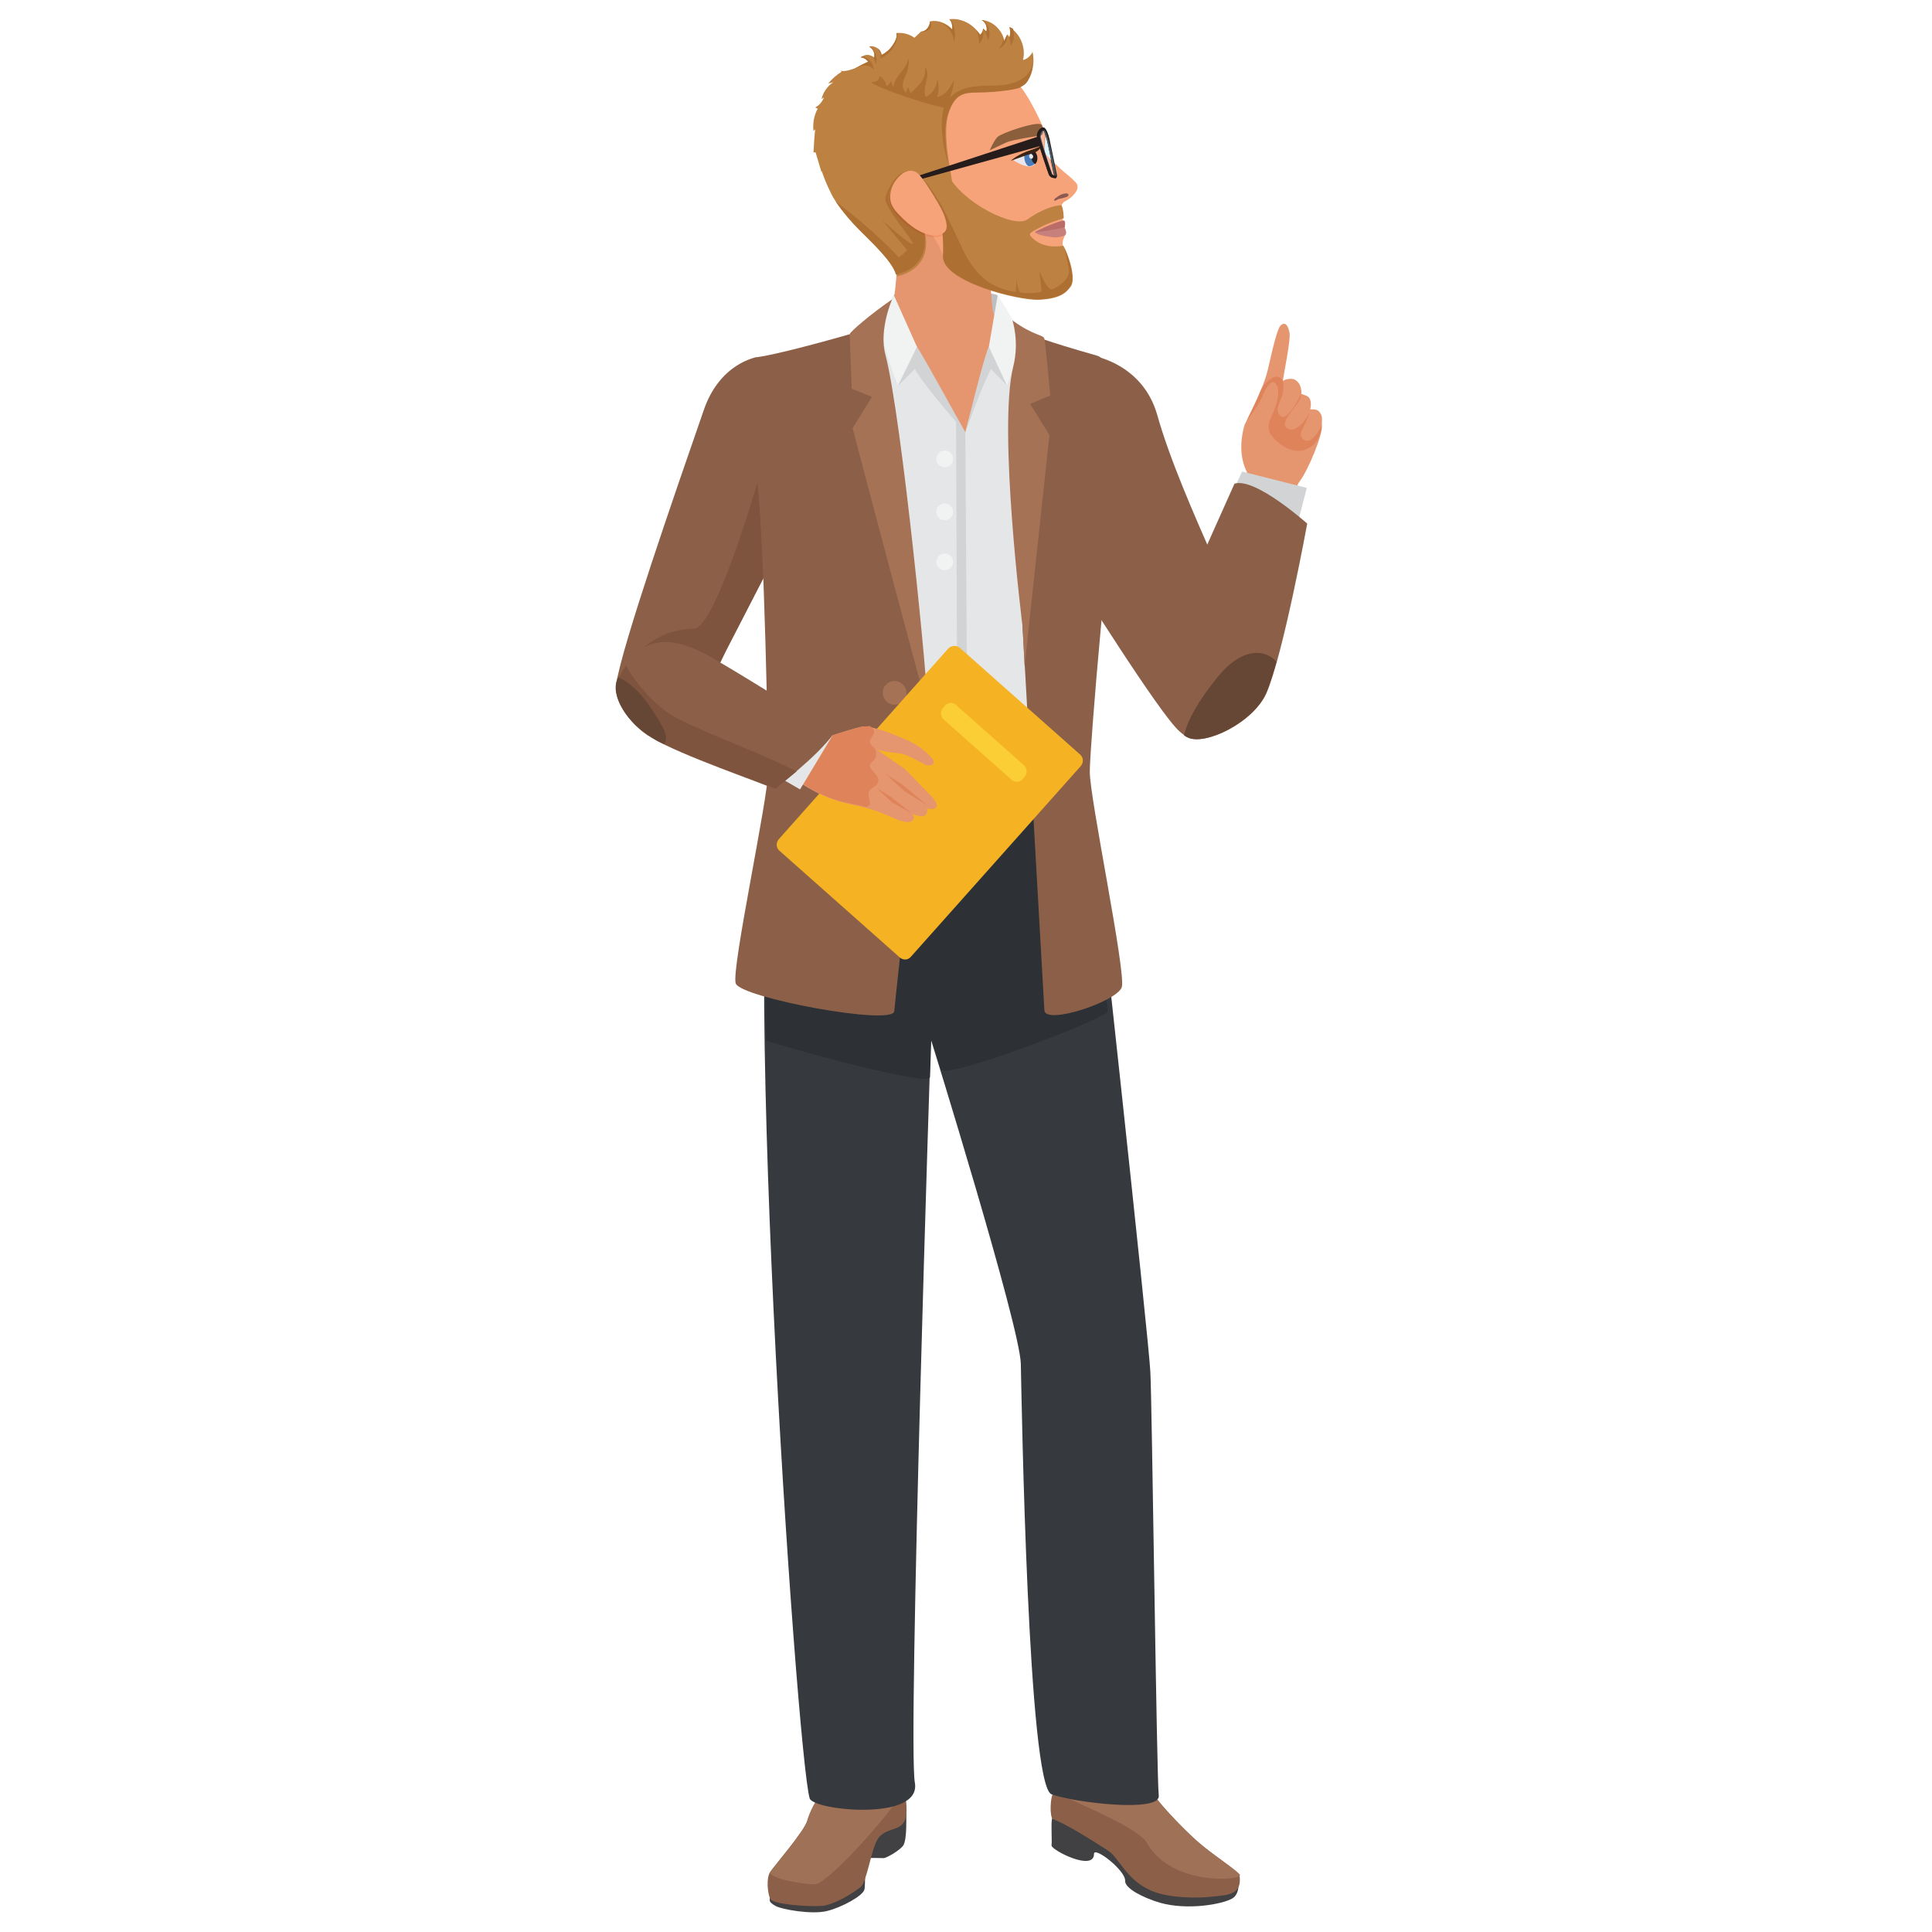 <svg xmlns="http://www.w3.org/2000/svg" xmlns:xlink="http://www.w3.org/1999/xlink" width="500" viewBox="0 0 375 375" height="500" preserveAspectRatio="xMidYMid meet"><defs><clipPath id="e2242c1ea3"><path d="M 149 348 L 176 348 L 176 371.664 L 149 371.664 Z M 149 348 " clip-rule="nonzero"></path></clipPath><clipPath id="2c1455b965"><path d="M 240 62 L 256.988 62 L 256.988 105 L 240 105 Z M 240 62 " clip-rule="nonzero"></path></clipPath><clipPath id="5a03e22fff"><path d="M 242 73 L 256.988 73 L 256.988 88 L 242 88 Z M 242 73 " clip-rule="nonzero"></path></clipPath><clipPath id="88f3275e85"><path d="M 158 3.414 L 201 3.414 L 201 54 L 158 54 Z M 158 3.414 " clip-rule="nonzero"></path></clipPath><clipPath id="a240e3c791"><path d="M 190 3.414 L 193 3.414 L 193 8 L 190 8 Z M 190 3.414 " clip-rule="nonzero"></path></clipPath><clipPath id="70af410193"><path d="M 182 3.414 L 186 3.414 L 186 9 L 182 9 Z M 182 3.414 " clip-rule="nonzero"></path></clipPath></defs><rect x="-37.5" width="450" fill="#ffffff" y="-37.5" height="450" fill-opacity="1"></rect><rect x="-37.5" width="450" fill="#ffffff" y="-37.5" height="450" fill-opacity="1"></rect><path fill="#8c6048" d="M 212.672 69.191 C 209.242 78.48 211.121 98.043 208.102 111.41 C 208.102 111.41 225.406 139.121 228.914 141.895 C 232.508 144.828 244.75 138.797 244.016 130.809 C 243.281 122.902 229.488 97.879 224.59 80.438 C 221.812 70.82 212.672 69.191 212.672 69.191 Z M 212.672 69.191 " fill-opacity="1" fill-rule="nonzero"></path><g clip-path="url(#e2242c1ea3)"><path fill="#414042" d="M 175.941 351.938 C 175.859 352.672 176.102 356.746 175.367 358.133 C 174.797 359.109 172.023 360.66 171.531 360.66 C 171.043 360.66 168.758 360.578 168.266 360.66 C 167.777 360.742 168.023 365.957 167.777 366.773 C 167.449 367.996 163.449 370.195 160.512 370.93 C 157.492 371.664 151.695 370.605 150.555 369.953 C 148.922 369.055 149.328 368.809 149.902 366.855 C 150.473 364.898 151.859 357.887 158.961 353.812 C 166.062 349.738 169.492 348.922 171.367 348.922 C 173.328 348.922 175.941 351.938 175.941 351.938 " fill-opacity="1" fill-rule="nonzero"></path></g><path fill="#8c6048" d="M 175.367 347.047 C 175.859 348.84 176.43 352.266 175.367 353.812 C 174.309 355.363 171.777 354.871 170.391 356.91 C 169.082 358.949 168.266 365.305 167.043 366.285 C 165.816 367.262 161.816 369.871 159.289 369.953 C 156.758 370.113 149.98 369.625 149.492 368.566 C 149.004 367.508 148.676 364.57 149.492 363.348 C 150.309 362.125 156.105 355.441 156.676 353.406 C 157.246 351.367 158.555 349.332 158.555 349.332 C 158.555 349.332 166.715 344.441 168.348 344.684 C 169.898 344.93 175.367 347.047 175.367 347.047 " fill-opacity="1" fill-rule="nonzero"></path><path fill="#9f7258" d="M 158.227 349.902 C 157.82 350.633 157.082 352.02 156.758 353.324 C 156.188 355.363 150.391 362.047 149.574 363.27 C 148.758 364.41 155.207 365.715 157.98 365.715 C 158.062 365.715 158.227 365.715 158.309 365.715 C 160.188 365.633 169.164 356.176 173.246 350.633 C 171.531 351.043 169.574 351.203 167.531 351.203 C 163.777 351.367 160.023 350.715 158.227 349.902 " fill-opacity="1" fill-rule="nonzero"></path><path fill="#414042" d="M 240.016 365.223 C 240.59 365.223 240.59 367.668 239.199 368.484 C 237.242 369.625 230.465 370.848 225.078 369.301 C 221.812 368.32 218.305 366.527 218.387 365.062 C 218.469 363.023 212.344 358.297 212.344 359.844 C 212.344 363.348 204.102 359.109 204.102 358.215 C 204.184 357.238 204.102 356.992 204.102 354.223 C 204.102 351.531 205.082 351.695 207.855 352.918 C 210.633 354.059 220.672 361.801 223.855 362.859 C 226.957 363.84 240.016 365.223 240.016 365.223 " fill-opacity="1" fill-rule="nonzero"></path><path fill="#8c6048" d="M 223.773 348.027 C 224.996 350.145 229.57 354.953 232.344 357.398 C 235.121 359.844 240.508 363.27 240.59 364 C 241.16 367.832 238.305 367.832 235.039 368.16 C 233.16 368.402 227.203 368.566 223.527 367.016 C 218.551 364.898 217.242 360.578 215.039 359.191 C 206.875 353.895 204.918 353.324 204.348 353.078 C 203.773 352.836 203.691 348.68 204.672 347.617 C 205.652 346.559 210.711 345.5 213.324 346.152 C 216.102 346.887 223.773 348.027 223.773 348.027 " fill-opacity="1" fill-rule="nonzero"></path><path fill="#9f7258" d="M 207.531 349.168 C 212.184 351.285 221.16 355.117 222.629 357.727 C 225.812 363.27 232.672 364.652 236.996 364.652 C 239.199 364.652 240.672 364.328 240.672 364 C 240.672 364 240.672 363.922 240.672 363.922 C 240.344 363.188 235.121 359.844 232.426 357.398 C 230.141 355.363 226.547 351.695 224.672 349.332 C 223.938 350.062 221.734 350.391 219.121 350.391 C 215.445 350.391 210.875 349.82 207.531 349.168 " fill-opacity="1" fill-rule="nonzero"></path><path fill="#8c6048" d="M 146.801 69.352 C 149.492 78.32 148.758 94.051 150.879 106.926 C 150.879 106.926 140.922 126 139.043 129.996 C 137.168 133.906 118.473 140.184 119.617 132.684 C 120.762 125.266 130.965 95.844 136.594 79.621 C 139.699 70.492 146.801 69.352 146.801 69.352 " fill-opacity="1" fill-rule="nonzero"></path><path fill="#e8dfda" d="M 119.699 132.602 C 119.699 132.602 119.617 132.602 119.699 132.602 C 119.617 132.602 119.699 132.602 119.699 132.602 M 119.781 131.789 C 119.699 132.031 119.699 132.277 119.617 132.52 C 119.699 132.277 119.781 132.031 119.781 131.789 M 148.188 112.145 C 145.984 116.383 142.879 122.414 140.84 126.406 C 142.879 122.414 145.984 116.465 148.188 112.145 " fill-opacity="1" fill-rule="nonzero"></path><path fill="#7f543e" d="M 120.434 130.973 C 120.188 131.215 120.023 131.543 119.781 131.867 C 119.699 132.113 119.699 132.359 119.617 132.602 C 119.617 132.602 119.617 132.684 119.617 132.684 C 119.699 132.438 119.781 132.113 119.863 131.867 C 119.945 131.707 120.023 131.543 120.105 131.379 C 120.27 131.215 120.352 131.055 120.434 130.973 M 147.043 93.559 C 144.84 101.059 138.309 121.844 134.719 122.008 C 130.391 122.168 127.371 123.555 124.84 125.836 C 126.066 125.105 127.535 124.695 129.086 124.695 C 131.699 124.695 134.801 125.754 138.719 128.039 C 139.043 128.199 139.371 128.445 139.777 128.691 C 140.105 128.039 140.434 127.305 140.84 126.488 C 142.879 122.496 145.984 116.547 148.188 112.227 C 147.859 104.562 147.535 97.637 147.125 93.969 C 147.043 93.805 147.043 93.641 147.043 93.559 " fill-opacity="1" fill-rule="nonzero"></path><path fill="#bcbec0" d="M 173.492 57.289 C 174.797 55.254 192.672 56.555 193.57 57.289 C 194.551 58.023 194.551 64.543 194.551 64.543 L 194.551 74.242 L 172.184 72.207 L 172.102 63.973 C 172.184 63.973 172.266 59.246 173.492 57.289 " fill-opacity="1" fill-rule="nonzero"></path><path fill="#e6966e" d="M 148.352 72.207 C 157.574 68.781 167.043 64.953 169.816 63.73 C 172.102 62.75 173 61.121 173.41 58.594 C 174.551 51.828 174.145 43.027 174.551 41.559 L 191.938 39.684 C 191.938 39.684 191.938 54.926 192.672 60.062 C 193 62.668 195.938 64.055 197.734 64.625 C 203.773 66.5 205 68.863 211.121 74.652 C 216.184 79.461 209.977 117.523 207.039 132.602 C 205.734 139.367 206.875 154.934 206.875 154.934 C 189.246 160.07 166.797 158.523 159.289 151.676 C 159.289 151.676 159.613 137.738 159.207 131.379 C 158.309 116.547 149.168 87.121 148.352 72.207 " fill-opacity="1" fill-rule="nonzero"></path><path fill="#e5e6e7" d="M 171.531 63.078 C 174.633 66.254 187.367 83.941 187.367 83.941 C 187.367 83.941 191.855 66.824 196.918 64.379 C 196.918 64.379 209.324 68.457 212.918 70.574 C 216.508 72.695 213.078 107.09 213.078 107.09 L 210.551 157.871 C 210.551 157.871 207.039 161.863 190.305 162.516 C 171.207 163.168 153.004 159.664 153.004 159.664 L 152.27 104.645 C 152.27 104.645 148.512 69.68 153.086 68.539 C 158.227 67.234 171.531 63.078 171.531 63.078 " fill-opacity="1" fill-rule="nonzero"></path><g clip-path="url(#2c1455b965)"><path fill="#e6966e" d="M 250.141 104.402 C 250.301 99.672 251.035 94.945 252.344 93.316 C 253.812 91.441 256.832 84.27 256.586 82.477 C 256.504 81.578 256.914 80.766 255.934 79.785 C 255.527 79.379 254.301 79.461 254.301 79.461 C 254.301 79.461 254.711 78.156 254.137 77.258 C 253.895 76.852 253.242 76.688 252.586 76.445 C 252.586 76.445 252.832 74.488 251.281 73.672 C 250.793 73.43 249.648 73.508 248.996 73.918 C 249.16 72.695 250.547 65.93 250.301 64.625 C 250.059 63.238 249.484 62.344 248.586 63.156 C 247.691 63.973 246.301 71.062 245.977 72.207 C 245.648 73.43 245.16 74.73 244.668 75.875 C 243.852 77.992 241.73 82.066 241.566 82.477 C 240.426 86.469 240.996 89.566 241.977 91.523 C 242.711 92.91 240.344 100.406 240.344 100.406 C 240.344 100.406 250.059 106.52 250.141 104.402 " fill-opacity="1" fill-rule="nonzero"></path></g><g clip-path="url(#5a03e22fff)"><path fill="#df835b" d="M 247.852 73.102 C 246.547 73.102 244.996 75.059 244.668 75.875 C 243.852 77.992 242.629 80.273 242.059 81.496 C 242.141 81.496 244.262 78.727 244.996 77.016 C 245.566 75.465 246.465 74.16 247.117 74.16 C 247.199 74.16 247.281 74.16 247.281 74.242 C 248.344 74.73 248.586 77.016 246.711 81.008 C 246.219 82.066 245.977 83.371 246.711 84.43 C 247.281 85.164 247.934 85.898 249.402 86.797 C 250.301 87.285 251.199 87.527 251.934 87.527 C 254.629 87.527 256.504 85.082 256.504 82.637 C 256.504 82.637 255.117 85.574 253.73 85.574 C 253.32 85.574 252.914 85.328 252.586 84.758 C 252.016 83.941 253.566 82.477 254.301 79.621 C 253.895 81.09 252.098 83.371 250.629 83.371 C 250.301 83.371 250.059 83.289 249.73 83.047 C 248.098 81.742 252.832 78.156 252.508 76.523 C 252.508 76.523 250.465 80.926 248.996 80.926 C 248.75 80.926 248.508 80.766 248.262 80.438 C 247.445 79.215 248.75 77.586 248.996 76.363 C 249.242 75.141 248.996 74 248.996 74 C 248.75 73.348 248.344 73.102 247.852 73.102 " fill-opacity="1" fill-rule="nonzero"></path></g><path fill="#d1d3d4" d="M 239.609 94.781 L 241.078 91.523 L 253.648 94.703 L 252.18 100.406 Z M 239.609 94.781 " fill-opacity="1" fill-rule="nonzero"></path><path fill="#8c6048" d="M 228.426 118.992 C 232.344 110.105 239.609 93.887 239.609 93.887 C 243.609 92.582 253.73 101.629 253.73 101.629 C 253.73 101.629 249.078 127.059 245.812 134.559 C 243.281 140.266 233.895 144.828 230.547 143.117 C 226.223 140.918 222.793 131.789 228.426 118.992 Z M 228.426 118.992 " fill-opacity="1" fill-rule="nonzero"></path><path fill="#664634" d="M 245.73 134.559 C 246.383 133.09 247.035 130.891 247.773 128.445 C 245.406 125.836 240.996 125.754 236.426 131.297 C 232.508 136.105 230.465 139.938 229.812 142.711 C 230.059 142.871 230.223 143.035 230.465 143.117 C 233.73 144.828 243.199 140.266 245.73 134.559 Z M 245.73 134.559 " fill-opacity="1" fill-rule="nonzero"></path><path fill="#d1d3d4" d="M 177.98 67.316 C 178.633 68.047 187.367 83.941 187.367 83.941 C 187.367 83.941 179.531 75.141 177.57 71.637 L 174.391 74.812 L 173.492 58.512 C 173.41 58.512 177.328 66.582 177.98 67.316 Z M 177.98 67.316 " fill-opacity="1" fill-rule="nonzero"></path><path fill="#f1f2f2" d="M 177.98 67.316 L 174.309 74.812 C 174.309 74.812 170.715 66.418 171.207 62.996 C 171.367 61.855 173.492 57.289 173.492 57.289 Z M 177.98 67.316 " fill-opacity="1" fill-rule="nonzero"></path><path fill="#d1d3d4" d="M 191.938 67.316 C 191.285 68.047 187.367 83.941 187.367 83.941 C 187.367 83.941 190.469 75.141 192.348 71.637 L 195.449 74.812 L 193.652 57.289 C 193.652 57.289 192.59 66.582 191.938 67.316 " fill-opacity="1" fill-rule="nonzero"></path><path fill="#f1f2f2" d="M 191.938 67.316 L 195.449 74.812 C 195.449 74.812 198.223 67.887 197.734 64.543 C 197.57 63.402 193.652 57.289 193.652 57.289 L 191.938 67.316 " fill-opacity="1" fill-rule="nonzero"></path><path fill="#d1d3d4" d="M 187.367 83.941 L 187.777 146.621 L 185.816 144.422 L 185.57 80.766 L 187.367 83.941 " fill-opacity="1" fill-rule="nonzero"></path><path fill="#f1f2f2" d="M 183.367 87.449 C 182.469 87.449 181.734 88.18 181.734 89.078 C 181.734 89.973 182.469 90.707 183.367 90.707 C 184.266 90.707 185 89.973 185 89.078 C 185 88.18 184.266 87.449 183.367 87.449 Z M 183.367 87.449 " fill-opacity="1" fill-rule="nonzero"></path><path fill="#f1f2f2" d="M 183.367 97.719 C 182.469 97.719 181.734 98.449 181.734 99.348 C 181.734 100.242 182.469 100.977 183.367 100.977 C 184.266 100.977 185 100.242 185 99.348 C 185 98.449 184.266 97.719 183.367 97.719 Z M 183.367 97.719 " fill-opacity="1" fill-rule="nonzero"></path><path fill="#f1f2f2" d="M 183.367 107.418 C 182.469 107.418 181.734 108.148 181.734 109.047 C 181.734 109.945 182.469 110.676 183.367 110.676 C 184.266 110.676 185 109.945 185 109.047 C 185 108.148 184.266 107.418 183.367 107.418 Z M 183.367 107.418 " fill-opacity="1" fill-rule="nonzero"></path><path fill="#36393d" d="M 223.285 266.355 C 223.039 260.242 212.102 160.395 212.102 160.395 L 151.207 148.66 C 142.961 170.91 154.637 341.016 157.164 349.086 C 157.898 351.367 178.961 353.648 177.57 345.988 C 176.184 338.328 180.676 201.719 180.676 201.719 C 180.676 201.719 197.98 257.391 198.141 264.727 C 198.305 272.387 199.531 346.641 204.102 348.27 C 208.672 349.902 225.324 351.855 224.914 348.516 C 224.508 345.172 223.609 272.469 223.285 266.355 " fill-opacity="1" fill-rule="nonzero"></path><path fill="#d7d7d8" d="M 180.754 201.719 C 180.754 201.801 180.676 204.492 180.512 209.055 C 180.594 204.738 180.754 201.801 180.754 201.719 M 210.875 160.234 L 211.609 160.395 L 210.875 160.234 " fill-opacity="1" fill-rule="nonzero"></path><path fill="#2d3034" d="M 201 158.602 L 176.836 185.746 C 176.512 186.07 176.102 186.316 175.613 186.316 C 175.285 186.316 174.879 186.152 174.633 185.906 C 174.062 191.531 173.574 195.527 173.574 196.258 C 173.574 196.832 172.348 197.074 170.469 197.074 C 165.41 197.074 155.125 195.281 148.676 193.488 C 148.676 196.504 148.676 199.355 148.676 201.965 C 153.82 203.676 174.797 209.383 179.531 209.383 C 180.102 209.383 180.43 209.301 180.512 209.137 C 180.676 204.574 180.754 201.883 180.754 201.801 C 180.754 201.801 181.652 204.328 182.633 207.59 C 182.715 207.754 182.961 207.832 183.367 207.832 C 188.02 207.832 213.242 198.215 215.039 196.34 C 214.469 191.531 213.895 187.293 213.488 184.113 C 213.078 181.996 212.102 162.84 211.691 160.395 L 210.957 160.234 L 201 158.602 " fill-opacity="1" fill-rule="nonzero"></path><path fill="#8c6048" d="M 198.469 121.516 C 198.469 121.516 202.551 193.242 202.715 196.098 C 202.875 199.031 216.836 194.387 217.734 191.613 C 218.629 188.844 211.449 154.691 211.527 149.719 C 211.527 144.828 215.445 98.531 217.078 93.559 C 218.629 88.672 217.652 70.414 212.918 69.027 C 202.305 66.012 200.59 65.113 200.59 65.113 L 196.672 74.652 Z M 198.469 121.516 " fill-opacity="1" fill-rule="nonzero"></path><path fill="#8c6048" d="M 180.02 137.41 C 180.02 137.41 173.816 193.324 173.574 196.258 C 173.41 199.195 143.695 193.652 142.801 190.879 C 141.902 188.109 149.168 154.691 149.086 149.719 C 149.086 144.828 148.352 105.055 147.043 93.969 C 146.473 88.832 141.902 70.004 146.801 69.352 C 151.695 68.699 164.922 64.871 164.922 64.871 L 172.184 80.766 L 180.02 137.41 " fill-opacity="1" fill-rule="nonzero"></path><path fill="#a67255" d="M 202.715 65.766 C 202.633 64.953 200.754 65.277 196.508 62.18 C 196.508 62.18 197.898 66.254 196.672 71.145 C 193.652 83.289 198.469 121.516 198.469 121.516 L 198.875 129.262 L 203.691 84.43 L 199.938 78.398 L 203.855 76.77 C 203.855 76.688 203.039 67.723 202.715 65.766 Z M 202.715 65.766 " fill-opacity="1" fill-rule="nonzero"></path><path fill="#a67255" d="M 164.922 64.871 C 164.922 64.461 169 60.957 173.164 58.105 C 173.164 58.105 170.551 63.973 171.859 68.863 C 175.043 80.926 180.348 135.129 180.02 137.328 C 179.938 137.98 165.492 83.129 165.492 83.129 L 169.246 77.016 L 165.328 75.465 C 165.328 75.547 165 66.824 164.922 64.871 Z M 164.922 64.871 " fill-opacity="1" fill-rule="nonzero"></path><path fill="#a67255" d="M 173.98 132.195 C 172.758 132.031 171.531 132.848 171.367 134.152 C 171.207 135.375 172.023 136.598 173.328 136.758 C 174.551 136.922 175.777 136.105 175.941 134.805 C 176.102 133.582 175.203 132.438 173.98 132.195 Z M 173.98 132.195 " fill-opacity="1" fill-rule="nonzero"></path><path fill="#a67255" d="M 172.102 144.34 C 170.879 144.176 169.656 144.992 169.492 146.297 C 169.328 147.52 170.145 148.742 171.449 148.902 C 172.676 149.066 173.898 148.25 174.062 146.949 C 174.227 145.727 173.41 144.582 172.102 144.34 " fill-opacity="1" fill-rule="nonzero"></path><path fill="#a67255" d="M 170.309 156.402 C 169.082 156.238 167.859 157.055 167.695 158.359 C 167.531 159.582 168.348 160.805 169.656 160.969 C 170.879 161.129 172.102 160.316 172.266 159.012 C 172.43 157.789 171.531 156.648 170.309 156.402 " fill-opacity="1" fill-rule="nonzero"></path><path fill="#f5b324" d="M 174.633 185.828 L 151.289 165.125 C 150.637 164.555 150.555 163.574 151.207 162.84 L 184.02 125.918 C 184.594 125.266 185.652 125.184 186.305 125.754 L 209.652 146.457 C 210.305 147.027 210.387 148.008 209.734 148.742 L 176.836 185.664 C 176.266 186.398 175.285 186.398 174.633 185.828 " fill-opacity="1" fill-rule="nonzero"></path><path fill="#face34" d="M 184.594 136.434 C 184.184 136.434 183.777 136.598 183.449 136.922 L 183.043 137.41 C 182.469 138.062 182.551 139.043 183.121 139.613 L 196.348 151.348 C 196.59 151.594 197 151.758 197.324 151.758 C 197.734 151.758 198.141 151.594 198.469 151.266 L 198.875 150.777 C 199.449 150.125 199.367 149.148 198.797 148.578 L 185.57 136.84 C 185.328 136.598 185 136.434 184.594 136.434 " fill-opacity="1" fill-rule="nonzero"></path><path fill="#e6966e" d="M 167.695 140.996 C 166.309 141.078 159.449 143.441 159.449 143.441 L 152.023 149.395 C 152.023 149.395 156.922 154.039 163.613 155.75 C 166.715 156.566 168.43 156.566 172.836 158.523 C 175.125 159.582 176.758 159.988 177.328 159.012 C 177.652 158.523 177 157.949 177 157.949 C 177 157.949 179.203 159.012 179.777 158.031 C 180.184 157.379 179.859 156.891 179.859 156.891 C 179.859 156.891 181.328 157.379 181.734 156.648 C 182.145 155.996 180.918 154.691 180.918 154.691 L 175.695 149.312 L 170.309 145.562 C 170.309 145.562 173.492 146.215 174.551 146.215 C 175.695 146.215 179.695 148.496 179.695 148.496 C 179.695 148.496 181.082 148.824 181.246 148.008 C 181.492 147.191 178.469 144.992 178.469 144.992 C 178.469 144.992 176.348 143.605 174.551 143.035 C 173.082 142.301 169.082 140.918 167.695 140.996 " fill-opacity="1" fill-rule="nonzero"></path><path fill="#ee9d1e" d="M 164.43 155.832 C 165.656 156.078 166.797 156.32 168.102 156.73 C 166.879 156.402 165.738 156.156 164.43 155.832 " fill-opacity="1" fill-rule="nonzero"></path><path fill="#df835b" d="M 167.941 140.996 C 167.613 140.996 167.289 141.078 166.879 141.16 C 165.574 141.488 163.371 142.141 161.656 142.711 L 155.941 152.164 C 156.348 152.488 156.84 152.734 157.328 153.062 C 159.125 154.039 161.246 155.098 163.695 155.668 C 163.695 155.668 163.695 155.668 163.777 155.668 C 164.023 155.75 164.266 155.75 164.512 155.832 C 165.816 156.156 166.961 156.32 168.266 156.648 C 168.594 156.484 168.84 156.32 168.84 156.078 C 169 155.508 168.348 154.445 168.676 153.633 C 169 152.816 170.227 152.734 170.473 151.758 C 170.797 150.289 168.348 149.312 168.918 148.332 C 169.328 147.68 170.062 147.52 170.062 146.215 C 170.062 144.91 168.918 144.91 168.84 144.012 C 168.758 143.117 170.715 142.059 168.84 140.918 C 168.348 140.996 168.102 140.996 167.941 140.996 " fill-opacity="1" fill-rule="nonzero"></path><path fill="#df835b" d="M 171.777 150.125 L 175.531 153.551 L 180.02 156.32 L 174.961 152.164 L 171.777 150.125 " fill-opacity="1" fill-rule="nonzero"></path><path fill="#df835b" d="M 170.062 152.898 L 173.164 155.75 L 177.082 157.949 L 172.836 154.609 L 170.062 152.898 " fill-opacity="1" fill-rule="nonzero"></path><path fill="#e5e6e7" d="M 161.656 142.629 L 155.289 153.223 L 149.086 149.637 L 157.328 141.16 L 161.656 142.629 " fill-opacity="1" fill-rule="nonzero"></path><path fill="#8c6048" d="M 161.98 142.219 C 161.98 142.219 145.738 132.031 138.719 127.957 C 128.676 122.008 123.535 124.453 119.945 131.949 C 118.395 135.129 121.984 140.59 126.473 143.199 C 132.352 146.703 147.777 151.918 150.555 153.223 C 150.555 152.734 158.145 147.438 161.98 142.219 " fill-opacity="1" fill-rule="nonzero"></path><path fill="#744a35" d="M 120.188 131.379 C 120.105 131.543 120.023 131.707 119.945 131.867 C 120.023 131.707 120.105 131.543 120.188 131.379 " fill-opacity="1" fill-rule="nonzero"></path><path fill="#7f543e" d="M 150.637 152.98 C 150.555 153.062 150.473 153.141 150.473 153.141 C 150.555 153.141 150.555 153.062 150.637 152.98 " fill-opacity="1" fill-rule="nonzero"></path><path fill="#7f543e" d="M 121.496 129.18 C 121.086 129.832 120.598 130.645 120.188 131.379 C 120.105 131.543 120.023 131.707 119.945 131.867 C 118.473 135.047 121.984 140.508 126.473 143.117 C 132.352 146.621 147.777 151.84 150.555 153.141 C 150.555 153.141 150.637 153.062 150.719 152.98 C 151.207 152.488 152.758 151.266 154.637 149.719 C 147.453 146.051 135.043 141.566 130.473 138.879 C 127.453 137.086 123.453 132.848 121.496 129.18 " fill-opacity="1" fill-rule="nonzero"></path><path fill="#664634" d="M 128.84 144.422 C 130.23 143.035 128.023 140.184 127.125 138.633 C 125.086 135.211 122.473 132.52 120.023 131.461 C 119.945 131.543 119.863 131.707 119.863 131.789 C 118.312 134.965 121.902 140.426 126.391 143.035 C 127.125 143.605 127.941 144.012 128.84 144.422 Z M 128.84 144.422 " fill-opacity="1" fill-rule="nonzero"></path><path fill="#f7a379" d="M 208.836 35.445 C 207.609 34.141 206.633 33.57 205.324 32.266 C 203.691 30.719 202.875 30.066 202.797 29.414 C 202.715 28.598 203.039 26.805 202.957 26.074 C 202.875 25.258 199.285 17.434 197.082 15.801 C 190.062 10.668 185.734 9.199 178.309 10.668 C 172.676 11.809 165.816 17.27 164.023 24.277 C 162.555 30.23 180.348 40.742 183.043 49.711 C 184.43 54.438 197.164 56.312 201 55.742 C 205.242 55.09 206.223 54.602 207.121 53.297 C 208.266 51.664 206.469 48.488 206.305 47.754 C 206.141 47.02 206.387 46.367 206.633 45.879 C 206.875 45.473 206.223 44.41 206.305 44.086 C 206.387 43.758 206.793 43.188 206.387 42.781 C 205.977 42.375 205.242 39.602 206.957 38.949 C 207.773 38.543 209.977 36.75 208.836 35.445 " fill-opacity="1" fill-rule="nonzero"></path><path fill="#ebe6ec" d="M 200.59 29.168 L 200.102 29.414 C 200.102 29.414 198.633 29.82 197.816 30.312 C 197.246 30.637 196.754 31.125 196.754 31.125 C 196.754 31.125 198.062 32.023 199.285 32.266 C 200.184 32.512 200.918 32.105 201.164 31.371 C 201.488 30.473 201.164 29.496 200.59 29.168 Z M 200.59 29.168 " fill-opacity="1" fill-rule="nonzero"></path><path fill="#487cb8" d="M 199.285 29.66 C 199.121 29.82 198.957 29.902 198.875 30.066 C 198.715 30.555 198.875 31.777 199.613 32.266 C 200.348 32.266 200.836 31.941 201.082 31.371 L 201.164 31.289 C 201.406 30.473 201.164 29.496 200.508 29.168 L 200.02 29.414 C 200.102 29.414 199.773 29.496 199.285 29.66 Z M 199.285 29.66 " fill-opacity="1" fill-rule="nonzero"></path><path fill="#261c1c" d="M 200.266 30.961 C 200.348 31.371 200.59 31.613 200.918 31.859 C 201.082 31.695 201.164 31.535 201.242 31.371 C 201.488 30.719 201.324 29.902 200.918 29.496 C 200.102 29.332 200.02 29.496 200.266 30.961 Z M 200.266 30.961 " fill-opacity="1" fill-rule="nonzero"></path><path fill="#8c5a50" d="M 205 38.379 C 205.324 38.137 205.652 37.891 206.059 37.727 C 206.551 37.566 207.203 37.402 207.367 37.727 C 207.531 38.219 206.715 38.297 206.223 38.461 C 205.977 38.543 205.734 38.543 205.488 38.625 C 205.324 38.707 205.164 38.789 205 38.867 C 204.836 38.949 204.672 39.031 204.59 38.867 C 204.59 38.707 204.836 38.461 205 38.379 Z M 205 38.379 " fill-opacity="1" fill-rule="nonzero"></path><path fill="#c7807b" d="M 206.551 42.863 C 206.469 42.617 203.367 43.68 200.918 44.98 C 200.59 45.145 201.898 45.797 204.348 46.043 C 205.734 46.203 206.793 45.633 206.793 45.633 C 207.121 45.145 206.793 44.492 206.633 44.168 C 206.469 43.922 206.875 43.434 206.551 42.863 " fill-opacity="1" fill-rule="nonzero"></path><path fill="#eed9d7" d="M 206.551 42.945 C 206.793 43.434 206.551 43.84 206.633 44.168 C 206.551 43.84 206.793 43.434 206.551 42.945 " fill-opacity="1" fill-rule="nonzero"></path><path fill="#ba6d68" d="M 206.469 42.863 C 205.977 42.863 204.02 43.516 202.059 44.492 C 201.652 44.656 201.324 44.902 200.918 45.062 C 200.918 45.062 200.918 45.062 201 45.062 C 201.488 45.062 205.324 44.492 206.715 44.086 C 206.633 43.758 206.875 43.434 206.633 42.863 C 206.551 42.863 206.469 42.863 206.469 42.863 " fill-opacity="1" fill-rule="nonzero"></path><path fill="#ebe6ec" d="M 199.773 30.473 C 199.855 30.719 200.102 30.883 200.266 30.801 C 200.508 30.719 200.59 30.473 200.508 30.23 C 200.43 29.984 200.184 29.82 200.02 29.902 C 199.855 29.902 199.691 30.148 199.773 30.473 Z M 199.773 30.473 " fill-opacity="1" fill-rule="nonzero"></path><path fill="#3c2415" d="M 200.184 29.09 C 200.754 28.926 201.57 28.516 202.387 28.273 C 202.387 28.273 201.488 29.332 201.082 29.496 C 200.508 29.66 196.184 31.207 196.184 31.207 C 196.184 31.207 197.57 29.902 200.184 29.09 " fill-opacity="1" fill-rule="nonzero"></path><path fill="#8b5e3c" d="M 201.98 24.117 C 202.469 24.277 202.633 25.664 202.305 26.152 C 202.141 26.398 196.754 26.969 195.203 27.703 C 193.652 28.438 192.102 29.168 192.102 29.168 C 192.102 29.168 193 27.133 193.652 26.562 C 194.387 25.828 200.836 23.629 201.98 24.117 " fill-opacity="1" fill-rule="nonzero"></path><g clip-path="url(#88f3275e85)"><path fill="#bd8242" d="M 159.941 19.797 C 161.898 15.801 165.082 13.52 168.512 11.973 C 168.184 11.562 167.777 11.238 167.207 11.156 L 167.043 11.156 C 167.449 10.832 168.023 10.586 168.594 10.668 C 169 10.75 169.41 10.91 169.656 11.156 C 169.816 10.422 169.574 9.609 168.84 9.117 L 168.676 9.039 C 169.246 8.875 169.816 9.039 170.309 9.363 C 170.797 9.688 171.043 10.18 171.125 10.668 C 171.695 10.34 172.266 9.934 172.594 9.609 C 173.246 8.875 174.309 7.406 173.98 6.43 C 175.203 6.266 176.43 6.594 177.492 7.324 C 177.898 6.918 178.387 6.512 178.797 6.102 C 179.777 6.102 180.594 5.125 180.512 4.148 C 182.062 3.82 183.695 4.473 184.836 5.695 C 184.918 5.043 184.754 4.227 184.266 3.738 C 186.469 3.414 188.918 4.637 190.223 6.754 C 190.551 6.43 190.797 6.023 190.797 5.531 C 191.039 5.695 191.203 5.941 191.449 6.102 C 191.695 5.289 191.285 4.309 190.551 3.902 C 192.59 3.984 194.551 5.777 194.957 7.977 C 195.121 7.57 195.367 7.082 195.531 6.672 C 195.695 6.918 195.773 7.082 195.938 7.324 C 196.102 6.672 196.102 5.941 195.938 5.289 C 197.98 6.43 199.203 9.281 198.551 11.645 C 199.367 11.484 200.02 10.832 200.43 10.098 C 200.836 11.973 200.508 14.09 199.531 15.641 C 199.203 16.211 198.715 16.535 198.141 16.781 L 198.141 16.863 C 198.141 16.863 196.348 17.516 191.531 17.758 C 188.184 17.922 185.734 17.188 184.184 21.832 C 182.387 27.051 185.734 36.996 185.246 39.93 C 185 41.477 182.469 40.09 182.469 40.09 C 180.348 37.727 180.348 35.363 177.328 34.223 C 174.551 33.246 173.98 36.262 174.145 37.891 C 174.391 40.664 179.203 42.945 179.613 45.551 C 180.836 52.562 174.145 53.621 174.145 53.621 C 173.41 50.934 169.246 47.102 166.879 44.738 C 165.246 43.105 162.473 40.012 161.246 37.402 C 158.062 31.043 157.41 24.93 159.941 19.797 " fill-opacity="1" fill-rule="nonzero"></path></g><path fill="#bd8242" d="M 162.879 13.602 C 163.043 13.684 163.207 13.766 163.371 13.93 C 162.391 14.5 161.492 15.312 160.758 16.211 C 161.082 16.129 161.41 16.047 161.738 15.965 C 160.594 16.699 159.777 17.922 159.449 19.227 C 159.613 19.145 159.777 18.98 159.941 18.898 C 159.613 19.715 159.043 20.449 158.227 20.855 C 158.391 20.938 158.555 21.02 158.715 21.102 C 157.98 22.406 157.738 23.953 157.898 25.422 C 157.98 25.34 158.145 25.176 158.227 25.094 C 158.062 26.562 157.98 28.027 157.898 29.578 C 158.062 29.578 158.145 29.578 158.309 29.578 C 158.715 30.883 159.043 32.105 159.449 33.406 C 160.594 31.777 160.594 29.66 160.758 27.703 C 161.004 24.277 161.898 20.855 162.797 17.434 C 163.043 16.535 163.289 15.641 164.023 15.07 C 164.594 14.578 165.246 14.418 165.898 14.09 C 166.145 14.008 166.961 13.355 166.797 13.113 C 166.633 12.785 166.145 13.195 165.898 13.277 C 165.164 13.52 163.613 14.09 162.879 13.602 " fill-opacity="1" fill-rule="nonzero"></path><path fill="#bd8242" d="M 201.816 44.168 C 203.773 43.105 206.469 42.375 206.469 42.375 C 206.469 42.375 206.469 40.824 206.059 39.848 C 204.102 39.848 201.406 41.152 199.367 42.617 C 196.918 44.328 186.879 39.52 183.938 33.816 C 183.938 33.816 182.469 36.75 181.898 38.137 C 181.734 38.461 183.367 45.062 183.043 49.711 C 182.715 54.602 197.57 58.348 201.57 58.188 C 205.652 58.023 206.957 56.883 207.855 55.578 C 209 53.949 207.203 48.977 206.387 47.672 C 206.305 47.672 206.223 47.754 206.059 47.754 C 203.609 48.078 201.488 47.508 200.02 45.797 C 199.613 45.309 200.348 44.902 201.816 44.168 " fill-opacity="1" fill-rule="nonzero"></path><path fill="#ae6f33" d="M 179.125 34.711 L 178.633 34.875 C 179.449 35.527 179.938 36.344 180.43 37.238 C 181.164 38.219 181.734 39.195 182.062 39.602 C 181.98 39.195 181.898 38.789 181.898 38.543 C 181.082 37.074 180.102 35.773 179.125 34.711 M 176.43 33.164 C 174.062 33.164 172.266 36.75 171.859 38.297 C 171.449 40.254 177.57 46.855 177.164 47.348 C 177.164 47.348 177.082 47.348 177.082 47.348 C 176.266 47.348 171.207 42.699 171.207 42.699 L 176.102 48.57 C 176.102 48.57 174.633 49.953 174.391 49.953 C 174.309 49.711 169.734 44.82 162.227 39.113 C 163.613 41.152 165.41 43.188 166.633 44.41 C 168.918 46.773 173.164 50.605 173.898 53.297 C 173.898 53.297 179.531 52.398 179.531 46.855 C 179.531 46.449 179.531 46.043 179.449 45.633 C 177.898 45.145 176.102 44.004 173.98 41.723 C 173 40.582 172.43 39.441 172.594 37.891 C 172.758 36.668 173.328 35.609 174.145 34.711 C 174.797 33.98 175.613 33.488 176.43 33.488 C 176.758 33.488 177.164 33.57 177.492 33.734 C 177.652 33.816 177.734 33.898 177.98 34.059 L 178.387 33.898 C 178.387 33.898 178.309 33.816 178.309 33.816 C 177.734 33.406 177 33.164 176.43 33.164 " fill-opacity="1" fill-rule="nonzero"></path><path fill="#ebd9c6" d="M 192.348 56.395 C 194.957 57.207 197.57 57.777 199.531 58.023 C 197.57 57.777 194.957 57.207 192.348 56.395 " fill-opacity="1" fill-rule="nonzero"></path><path fill="#d48055" d="M 183.043 49.871 C 183.043 52.562 187.613 54.926 192.266 56.395 C 187.613 54.926 183.043 52.562 183.043 49.871 " fill-opacity="1" fill-rule="nonzero"></path><path fill="#ae6f33" d="M 181.98 38.543 C 181.98 38.789 182.062 39.195 182.145 39.602 C 182.227 39.684 182.305 39.848 182.305 39.848 C 182.633 40.418 184.102 42.945 183.777 44.656 C 183.695 44.98 183.449 45.391 182.961 45.633 C 183.121 47.02 183.121 48.406 183.043 49.629 C 183.043 49.711 183.043 49.711 183.043 49.789 C 183.043 52.48 187.613 54.844 192.266 56.312 C 194.879 57.125 197.488 57.695 199.449 57.941 C 200.102 58.023 200.672 58.105 201.164 58.105 C 201.242 58.105 201.406 58.105 201.488 58.105 C 205.57 57.941 206.875 56.801 207.773 55.496 C 208.672 54.031 207.531 50.117 206.633 48.324 C 206.633 48.324 207.039 50.117 207.449 52.156 C 207.855 54.273 205.164 55.824 204.184 56.148 C 204.184 56.148 204.102 56.148 204.102 56.148 C 203.121 56.148 201.734 52.562 201.734 52.562 C 201.734 52.562 202.141 55.902 202.141 56.473 C 202.141 56.801 200.672 56.883 199.531 56.883 C 198.957 56.883 198.469 56.883 198.223 56.801 C 197.488 56.719 197.324 54.191 197.324 54.191 L 197.164 56.637 C 197.164 56.637 195.938 56.637 193.57 55.66 C 191.285 54.68 188.754 52.562 186.715 48.078 C 185.41 45.309 183.777 41.641 181.98 38.543 " fill-opacity="1" fill-rule="nonzero"></path><path fill="#261c1c" d="M 204.672 34.551 C 204.102 34.551 203.691 34.223 203.531 33.734 C 203.449 33.57 201.816 28.762 201.324 26.887 C 201.164 26.152 201.406 25.422 201.816 25.094 C 202.059 24.852 202.305 24.77 202.633 24.77 C 203.203 24.93 203.691 26.645 203.938 28.109 C 204.102 28.762 205 33.246 205.164 34.059 C 205.164 34.141 205.164 34.305 205.082 34.387 C 205 34.469 204.918 34.551 204.754 34.551 L 204.672 34.551 M 202.469 25.34 C 202.469 25.34 202.305 25.422 202.223 25.5 C 201.98 25.746 201.734 26.316 201.898 26.805 C 202.387 28.68 204.102 33.57 204.102 33.652 C 204.184 33.898 204.348 34.059 204.59 34.059 C 204.348 32.918 203.531 28.926 203.367 28.273 C 203.121 26.805 202.715 25.5 202.469 25.34 " fill-opacity="1" fill-rule="nonzero"></path><path fill="#dbf4ff" d="M 202.957 26.398 C 202.957 27.297 202.633 28.68 202.797 29.414 C 202.875 29.82 203.285 30.312 204.02 31.043 C 203.773 29.82 203.531 28.598 203.449 28.273 C 203.285 27.539 203.121 26.887 202.957 26.398 " fill-opacity="1" fill-rule="nonzero"></path><path fill="#f8bba1" d="M 202.469 25.34 C 202.469 25.664 202.387 25.992 202.223 26.152 C 202.223 26.152 202.059 26.234 201.816 26.234 C 201.816 26.398 201.816 26.562 201.816 26.723 C 201.898 27.133 202.059 27.621 202.223 28.273 C 202.875 30.473 203.938 33.488 203.938 33.57 C 204.02 33.816 204.184 33.98 204.426 33.98 C 204.348 33.406 204.02 32.184 203.773 30.961 C 203.039 30.23 202.633 29.82 202.551 29.332 C 202.469 28.68 202.715 27.215 202.715 26.316 C 202.797 25.828 202.633 25.422 202.469 25.34 " fill-opacity="1" fill-rule="nonzero"></path><path fill="#9d8877" d="M 202.469 25.34 C 202.387 25.34 202.387 25.422 202.305 25.5 C 202.141 25.664 201.98 25.992 201.98 26.234 C 202.223 26.152 202.305 26.152 202.387 26.152 C 202.387 25.992 202.469 25.664 202.469 25.34 " fill-opacity="1" fill-rule="nonzero"></path><path fill="#495761" d="M 202.469 25.34 C 202.633 25.422 202.797 25.828 202.957 26.398 C 203.121 26.887 203.285 27.539 203.449 28.273 C 203.531 28.598 203.773 29.738 204.02 31.043 C 204.266 32.266 204.508 33.488 204.672 34.059 C 204.426 34.059 204.184 33.898 204.184 33.652 C 204.184 33.652 203.121 30.555 202.469 28.355 C 202.305 27.785 202.141 27.215 202.059 26.805 C 201.98 26.645 201.98 26.48 202.059 26.316 C 202.141 25.992 202.223 25.746 202.387 25.582 C 202.305 25.422 202.387 25.34 202.469 25.34 M 202.551 25.094 C 202.551 25.094 201.324 25.746 201.652 26.887 C 201.816 27.375 203.531 32.836 203.855 33.734 C 204.02 34.223 204.426 34.387 204.672 34.387 C 204.836 34.387 205 34.305 205 34.305 C 204.918 33.246 203.367 25.176 202.551 25.094 " fill-opacity="1" fill-rule="nonzero"></path><path fill="#261c1c" d="M 204.672 34.551 C 204.102 34.551 203.691 34.223 203.531 33.734 C 203.449 33.57 201.816 28.762 201.324 26.887 C 201.164 26.316 201.324 25.664 201.734 25.176 C 201.98 24.852 202.305 24.688 202.551 24.77 C 202.715 24.77 202.797 24.93 202.797 25.094 C 202.797 25.258 202.633 25.422 202.469 25.34 C 202.387 25.34 202.223 25.422 202.141 25.582 C 201.98 25.828 201.734 26.316 201.898 26.805 C 202.387 28.68 204.102 33.57 204.102 33.652 C 204.184 33.898 204.426 34.059 204.754 34.059 C 204.918 34.059 205.082 34.141 205.082 34.305 C 205.082 34.469 205 34.629 204.836 34.629 Z M 204.672 34.551 " fill-opacity="1" fill-rule="nonzero"></path><path fill="#261c1c" d="M 176.676 34.629 L 201.57 26.48 L 201.898 28.355 L 176.918 35.281 L 176.676 35.852 C 176.184 35.934 176.184 36.18 176.02 35.773 C 175.859 35.363 176.184 34.793 176.676 34.629 " fill-opacity="1" fill-rule="nonzero"></path><path fill="#fde9df" d="M 173.898 37.727 C 174.062 38.949 175.125 40.172 176.266 41.234 L 177.246 41.152 C 176.266 40.09 175.043 38.867 173.898 37.727 " fill-opacity="1" fill-rule="nonzero"></path><path fill="#e48960" d="M 177.328 41.234 L 176.348 41.312 C 177.734 42.617 179.203 43.922 179.449 45.309 C 179.449 45.473 179.531 45.633 179.531 45.715 C 180.184 45.961 180.754 46.043 181.328 46.043 C 180.184 44.492 178.797 42.863 177.328 41.234 " fill-opacity="1" fill-rule="nonzero"></path><path fill="#f5956a" d="M 176.102 33.816 C 174.227 33.816 173.816 36.18 173.898 37.566 C 173.898 37.566 173.898 37.645 173.898 37.645 C 173.898 37.645 173.898 37.727 173.898 37.727 C 175.043 38.867 176.184 40.012 177.328 41.152 C 178.879 42.781 180.266 44.41 181.328 46.043 C 181.98 46.043 182.551 45.879 183.043 45.633 C 182.879 43.352 182.469 41.152 182.227 39.684 C 181.492 38.789 181 37.973 180.512 37.156 C 179.938 36.344 179.285 35.527 178.715 34.875 L 177 35.363 L 176.758 35.934 C 176.512 36.016 176.348 36.098 176.266 36.098 C 176.184 36.098 176.184 36.016 176.102 35.852 C 175.941 35.363 176.184 34.793 176.676 34.629 L 177.816 34.305 C 177.652 34.223 177.492 34.141 177.246 34.059 C 176.758 33.898 176.43 33.816 176.102 33.816 " fill-opacity="1" fill-rule="nonzero"></path><path fill="#bb773a" d="M 173.898 37.566 C 173.898 37.566 173.898 37.645 173.898 37.645 C 173.898 37.645 173.898 37.566 173.898 37.566 M 180.43 37.156 C 180.918 37.973 181.328 38.867 182.145 39.684 C 181.41 38.867 180.918 38.055 180.43 37.156 C 180.512 37.238 180.43 37.238 180.43 37.156 M 176.102 33.816 C 176.43 33.816 176.758 33.898 177.082 33.98 C 176.758 33.898 176.43 33.816 176.102 33.816 " fill-opacity="1" fill-rule="nonzero"></path><path fill="#bb773a" d="M 182.145 39.684 C 182.145 39.684 182.145 39.766 182.145 39.684 C 182.387 41.152 182.797 43.352 182.961 45.633 C 182.797 43.434 182.387 41.152 182.145 39.684 " fill-opacity="1" fill-rule="nonzero"></path><path fill="#e27f52" d="M 177.082 33.98 C 177.246 34.059 177.492 34.141 177.652 34.223 C 177.492 34.141 177.328 34.059 177.082 33.98 M 176.102 33.816 C 174.227 33.816 173.816 36.18 173.898 37.566 C 173.816 36.18 174.309 33.816 176.102 33.816 " fill-opacity="1" fill-rule="nonzero"></path><path fill="#ac662d" d="M 180.512 37.238 C 180.918 38.055 181.41 38.867 182.145 39.684 C 182.145 39.684 182.145 39.602 182.145 39.602 C 181.816 39.195 181.164 38.219 180.512 37.238 M 176.512 33.57 C 175.613 33.57 174.879 34.059 174.227 34.793 C 173.41 35.691 172.836 36.75 172.676 37.973 C 172.512 39.52 173 40.664 174.062 41.805 C 176.102 44.086 177.98 45.227 179.531 45.715 C 179.531 45.551 179.449 45.391 179.449 45.309 C 179.203 43.922 177.734 42.617 176.348 41.312 C 175.125 40.172 174.062 38.949 173.898 37.645 C 173.898 37.645 173.898 37.566 173.898 37.566 C 173.816 36.18 174.309 33.816 176.102 33.816 C 176.43 33.816 176.758 33.898 177.082 33.98 C 177.246 34.059 177.492 34.141 177.652 34.223 L 177.898 34.141 C 177.734 33.98 177.57 33.898 177.41 33.816 C 177.164 33.652 176.836 33.57 176.512 33.57 " fill-opacity="1" fill-rule="nonzero"></path><path fill="#ac662d" d="M 182.145 39.602 C 182.145 39.684 182.145 39.684 182.145 39.602 C 182.145 39.684 182.145 39.684 182.145 39.602 C 182.387 41.152 182.797 43.352 182.961 45.633 C 183.449 45.391 183.695 44.98 183.777 44.656 C 184.102 43.027 182.633 40.418 182.305 39.848 C 182.227 39.848 182.227 39.766 182.145 39.602 " fill-opacity="1" fill-rule="nonzero"></path><path fill="#261a18" d="M 178.062 34.223 L 177.816 34.305 L 176.676 34.629 C 176.184 34.793 175.941 35.363 176.102 35.852 C 176.184 36.016 176.184 36.098 176.266 36.098 C 176.348 36.098 176.512 36.016 176.758 35.934 L 177 35.363 L 178.715 34.875 C 178.469 34.629 178.227 34.387 178.062 34.223 " fill-opacity="1" fill-rule="nonzero"></path><path fill="#f7a379" d="M 172.836 37.566 C 173 36.344 173.574 35.281 174.391 34.387 C 175.285 33.406 176.43 32.758 177.816 33.406 C 178.961 33.98 181.898 39.113 182.227 39.684 C 182.551 40.254 184.02 42.781 183.695 44.41 C 183.449 45.879 179.695 47.348 174.227 41.395 C 173.164 40.254 172.594 39.113 172.836 37.566 Z M 172.836 37.566 " fill-opacity="1" fill-rule="nonzero"></path><path fill="#ebd9c6" d="M 190.797 5.531 L 190.797 5.613 C 190.797 5.531 190.797 5.531 190.797 5.531 C 191.039 5.695 191.203 5.941 191.449 6.102 C 191.531 5.941 191.531 5.777 191.531 5.613 C 191.531 5.777 191.531 5.941 191.449 6.102 C 191.203 5.859 190.961 5.695 190.797 5.531 " fill-opacity="1" fill-rule="nonzero"></path><g clip-path="url(#a240e3c791)"><path fill="#ae6f33" d="M 190.551 3.902 C 191.121 4.148 191.531 4.879 191.531 5.613 C 191.531 5.777 191.531 5.941 191.449 6.102 C 191.203 5.941 191.039 5.695 190.797 5.531 C 190.797 5.531 190.797 5.613 190.797 5.613 C 191.285 6.266 191.613 7 191.773 7.816 C 192.43 6.512 191.938 4.801 190.879 3.902 C 190.715 3.902 190.633 3.902 190.551 3.902 " fill-opacity="1" fill-rule="nonzero"></path></g><path fill="#ebd9c6" d="M 195.449 6.754 C 195.285 7.164 195.039 7.57 194.879 7.977 C 194.879 7.895 194.797 7.734 194.797 7.652 C 194.797 7.734 194.879 7.895 194.879 7.977 C 195.121 7.57 195.285 7.164 195.449 6.754 " fill-opacity="1" fill-rule="nonzero"></path><path fill="#ae6f33" d="M 195.449 6.754 C 195.285 7.164 195.039 7.57 194.879 7.977 C 194.879 7.895 194.797 7.734 194.797 7.652 C 194.797 7.652 194.797 7.57 194.797 7.57 C 194.633 8.305 194.305 8.957 193.816 9.445 C 194.957 9.039 195.695 7.816 195.449 6.754 " fill-opacity="1" fill-rule="nonzero"></path><path fill="#ae6f33" d="M 195.938 5.207 C 196.02 5.531 196.102 5.941 196.102 6.266 C 196.102 6.594 196.02 6.918 195.938 7.246 C 195.773 7 195.695 6.836 195.531 6.594 C 195.938 7.324 196.184 8.141 196.184 8.875 C 196.836 7.895 197 6.594 196.59 5.531 C 196.348 5.449 196.184 5.371 195.938 5.207 " fill-opacity="1" fill-rule="nonzero"></path><path fill="#ebd9c6" d="M 190.715 5.859 C 190.633 6.184 190.469 6.512 190.223 6.754 C 190.469 6.512 190.633 6.184 190.715 5.859 " fill-opacity="1" fill-rule="nonzero"></path><path fill="#ae6f33" d="M 189.488 5.777 C 189.898 6.672 190.062 7.57 189.98 8.547 C 190.715 7.895 191.039 6.754 190.797 5.859 C 190.715 6.184 190.551 6.512 190.305 6.754 C 189.98 6.43 189.734 6.102 189.488 5.777 " fill-opacity="1" fill-rule="nonzero"></path><path fill="#ebd9c6" d="M 184.754 5.613 C 184.754 5.695 184.754 5.695 184.754 5.613 C 184.754 5.695 184.754 5.695 184.754 5.613 M 184.672 5.613 C 184.672 5.613 184.754 5.613 184.672 5.613 C 184.754 5.613 184.672 5.613 184.672 5.613 M 184.836 5.371 C 184.836 5.531 184.836 5.613 184.836 5.777 C 184.836 5.613 184.836 5.449 184.836 5.371 " fill-opacity="1" fill-rule="nonzero"></path><g clip-path="url(#70af410193)"><path fill="#ae6f33" d="M 184.43 3.738 L 184.266 3.738 C 184.672 4.148 184.836 4.719 184.836 5.371 C 184.836 5.531 184.836 5.613 184.836 5.777 C 184.266 5.207 183.531 4.719 182.715 4.473 C 184.102 5.207 185.164 6.594 185.164 8.223 C 185.57 6.594 185.328 4.961 184.43 3.738 " fill-opacity="1" fill-rule="nonzero"></path></g><path fill="#ae6f33" d="M 167.367 10.91 C 167.289 10.992 167.125 11.074 167.043 11.156 L 167.207 11.156 C 167.777 11.238 168.184 11.562 168.512 11.973 C 167.777 12.297 167.125 12.625 166.391 13.031 C 166.473 13.031 166.551 13.031 166.551 13.031 C 166.551 13.031 166.551 13.031 166.633 13.031 C 166.797 12.949 167.043 12.867 167.207 12.785 C 167.449 12.707 167.613 12.707 167.859 12.707 C 168.594 12.707 169.328 13.031 169.574 13.602 C 169.656 12.379 168.594 11.156 167.367 10.91 " fill-opacity="1" fill-rule="nonzero"></path><path fill="#ae6f33" d="M 166.551 13.031 C 166.473 13.031 166.473 13.031 166.391 13.031 C 165.98 13.277 165.656 13.52 165.246 13.766 C 165.738 13.52 166.145 13.195 166.551 13.031 C 166.633 13.031 166.551 13.031 166.551 13.031 " fill-opacity="1" fill-rule="nonzero"></path><path fill="#ae6f33" d="M 169 9.039 C 168.918 9.039 168.84 9.039 168.758 9.117 L 168.918 9.199 C 169.492 9.609 169.734 10.18 169.734 10.832 C 169.734 10.992 169.734 11.074 169.656 11.238 L 169.492 11.074 C 169.734 11.484 169.898 12.055 169.98 12.543 C 170.391 11.32 169.898 9.852 169 9.039 " fill-opacity="1" fill-rule="nonzero"></path><path fill="#ae6f33" d="M 174.227 6.43 C 174.145 6.43 174.062 6.43 173.98 6.43 C 173.98 6.512 174.062 6.672 174.062 6.836 C 174.062 7.816 173.164 9.039 172.594 9.609 C 172.266 9.934 171.777 10.34 171.125 10.668 C 171.043 10.18 170.797 9.688 170.309 9.363 C 170.797 9.934 171.043 10.586 170.879 11.32 C 172.836 10.586 174.227 8.547 174.227 6.43 " fill-opacity="1" fill-rule="nonzero"></path><path fill="#ae6f33" d="M 200.348 10.016 C 200.348 10.016 200.348 10.098 200.348 10.016 C 200.348 10.18 200.348 10.262 200.43 10.34 C 200.43 10.262 200.348 10.098 200.348 10.016 " fill-opacity="1" fill-rule="nonzero"></path><path fill="#ae6f33" d="M 180.512 4.148 C 180.43 4.148 180.43 4.227 180.512 4.148 C 180.43 5.207 179.613 6.184 178.715 6.184 C 178.879 6.184 178.961 6.184 179.125 6.184 C 179.613 6.184 180.102 6.023 180.43 5.695 C 180.836 5.289 180.836 4.555 180.512 4.148 " fill-opacity="1" fill-rule="nonzero"></path><path fill="#e48b5e" d="M 183.531 27.621 C 183.613 28.926 183.859 30.312 184.02 31.695 C 183.859 30.312 183.695 28.926 183.531 27.621 M 183.531 27.539 C 183.531 27.539 183.531 27.621 183.531 27.539 C 183.531 27.621 183.531 27.539 183.531 27.539 M 183.531 27.457 C 183.531 27.457 183.531 27.539 183.531 27.457 C 183.531 27.539 183.531 27.457 183.531 27.457 M 184.02 21.672 C 184.02 21.672 184.02 21.754 184.02 21.672 C 184.02 21.754 184.02 21.672 184.02 21.672 " fill-opacity="1" fill-rule="nonzero"></path><path fill="#ae6f33" d="M 176.266 11.32 C 176.102 13.52 173.734 14.418 173.41 16.945 C 173.246 16.535 173.082 16.047 172.918 15.641 C 172.836 16.129 172.512 16.535 172.023 16.699 C 171.941 15.883 171.367 15.07 170.633 14.742 C 170.797 15.641 169.898 15.965 169 15.965 C 169 15.965 170.961 17.352 178.961 19.797 C 180.266 20.203 183.203 20.938 183.203 20.938 C 182.879 22.078 182.797 23.383 182.797 24.605 C 182.879 27.051 183.285 29.414 184.02 31.695 C 183.777 30.391 183.613 29.008 183.531 27.621 C 183.367 25.582 183.449 23.547 184.02 21.996 C 185.57 17.352 188.02 18.086 191.367 17.922 C 196.266 17.676 197.98 17.023 197.98 17.023 L 197.98 16.945 C 198.551 16.699 199.039 16.371 199.367 15.801 C 200.02 14.824 200.348 13.602 200.43 12.297 C 200.266 13.195 199.773 14.09 199.121 14.742 C 197.898 15.883 196.102 16.371 194.387 16.535 C 192.672 16.699 190.961 16.535 189.246 16.781 C 187.531 16.945 185.816 17.516 184.594 18.738 C 184.512 18.816 184.43 18.898 184.348 18.98 C 184.672 18.086 185.164 16.781 185.164 15.559 C 184.43 17.023 183.449 18.574 181.898 18.816 C 182.305 17.676 182.305 16.453 181.898 15.312 C 181.898 16.781 181 18.246 179.695 18.816 C 179.285 17.922 179.531 16.863 179.777 15.883 C 180.02 14.906 180.184 13.766 179.531 13.031 C 179.859 15.641 178.062 16.699 176.758 18.086 C 176.594 17.676 176.43 17.352 176.266 16.945 C 176.102 17.27 175.941 17.594 175.859 18.004 C 175.285 17.516 175.125 16.699 175.285 15.965 C 175.449 15.23 175.859 14.578 176.102 13.848 C 176.348 12.785 176.512 11.973 176.266 11.32 " fill-opacity="1" fill-rule="nonzero"></path></svg>